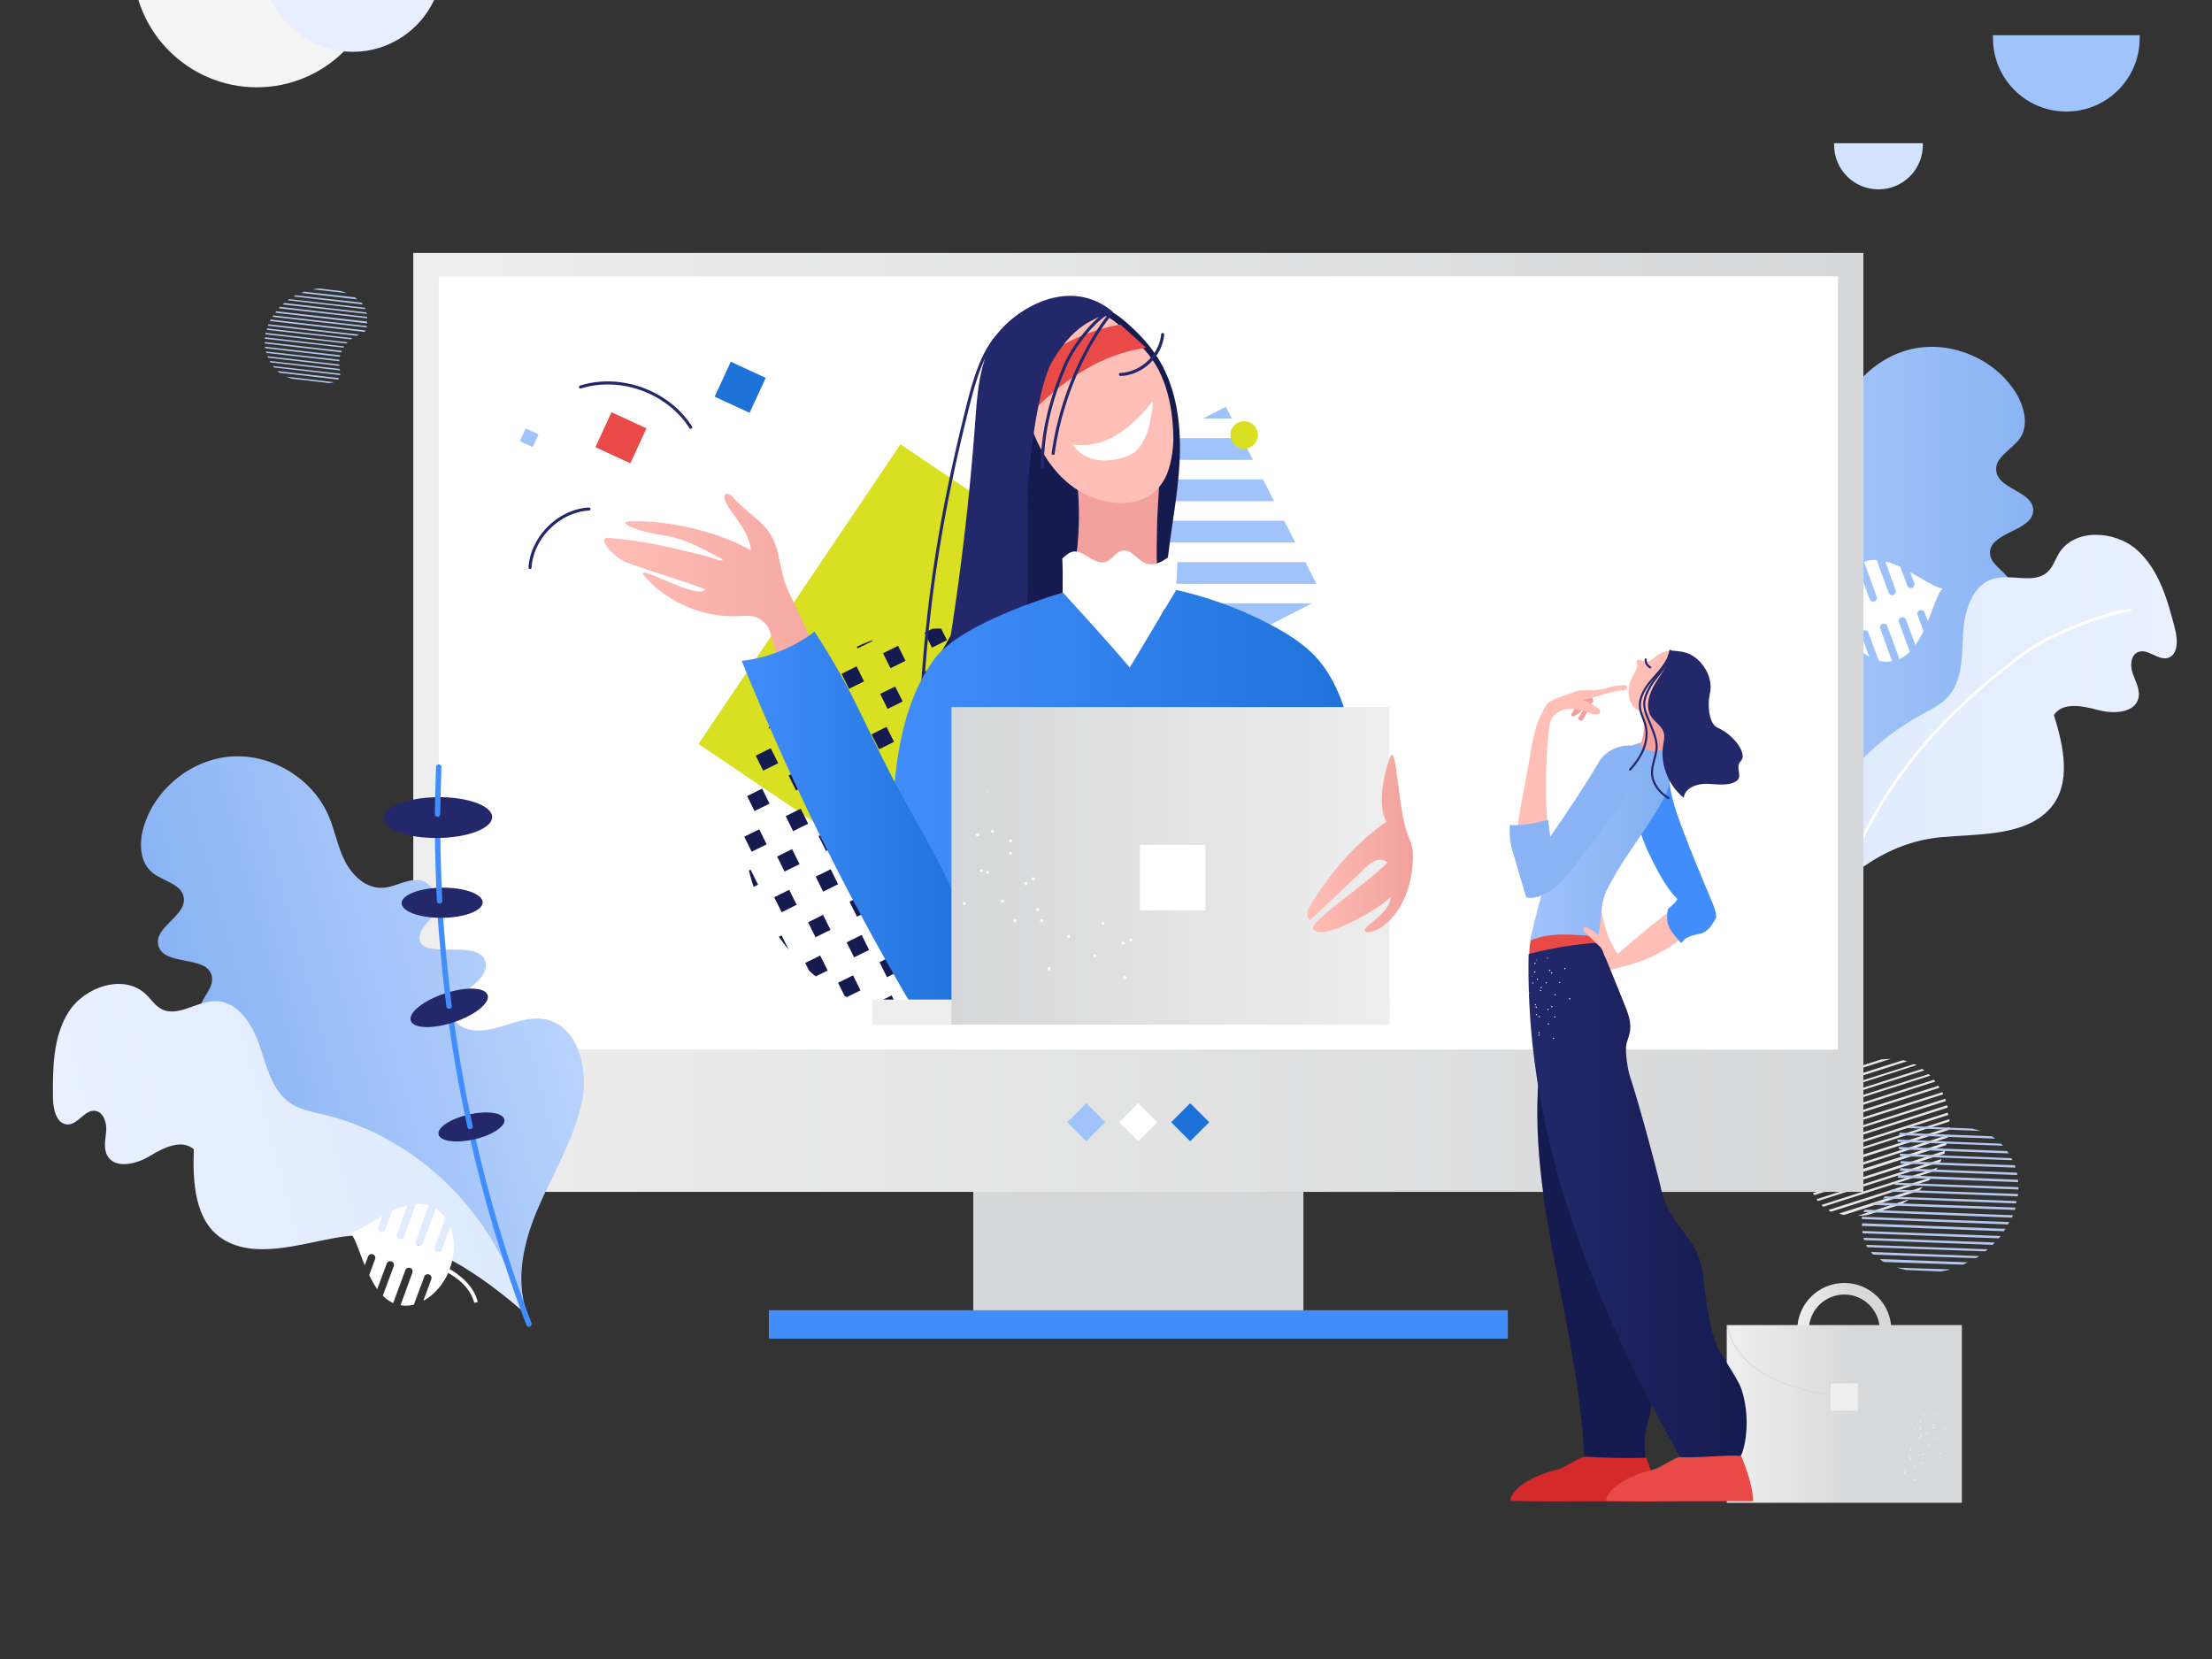 <?xml version="1.0" encoding="UTF-8"?>
<svg xmlns="http://www.w3.org/2000/svg" viewBox="0 0 1600 1200" width="1600" height="1200">
  <rect x="0" y="0" width="1600" height="1200" fill="#333333" stroke="none"/>
  <g transform="translate(32.0 -56.0) rotate(0.0 784.0 588.0) scale(1.96 1.96)">
    <svg width="800" height="600" viewBox="0 0 800 600">
      <linearGradient id="a">
        <stop offset="0" stop-color="#b9d3fd"></stop>
        <stop offset="1" stop-color="#89b3f4"></stop>
      </linearGradient>
      <linearGradient xmlns:xlink="http://www.w3.org/1999/xlink" id="c" gradientTransform="matrix(.1 0 0 -.1 0 18)" gradientUnits="userSpaceOnUse" x1="5958.472" x2="7354.134" xlink:href="#a" y1="-2529.595" y2="-2529.595"></linearGradient>
      <linearGradient id="b">
        <stop offset="0" stop-color="#deeafe"></stop>
        <stop offset="1" stop-color="#e9f1fe"></stop>
      </linearGradient>
      <linearGradient xmlns:xlink="http://www.w3.org/1999/xlink" id="d" gradientTransform="matrix(.1 0 0 -.1 0 18)" gradientUnits="userSpaceOnUse" x1="6414.08" x2="7869.931" xlink:href="#b" y1="-2855.149" y2="-2855.149"></linearGradient>
      <linearGradient id="e" gradientTransform="matrix(.1 0 0 -.1 0 18)" gradientUnits="userSpaceOnUse" x1="1361.922" x2="6713.474" y1="-2771.782" y2="-2771.782">
        <stop offset="0" stop-color="#eee"></stop>
        <stop offset="1" stop-color="#d6d7d8"></stop>
      </linearGradient>
      <linearGradient xmlns:xlink="http://www.w3.org/1999/xlink" id="f" gradientTransform="matrix(-.096 .026 -.026 -.096 553.607 -2.232)" gradientUnits="userSpaceOnUse" x1="4547.144" x2="5952.891" xlink:href="#a" y1="-2848.55" y2="-2848.55"></linearGradient>
      <linearGradient xmlns:xlink="http://www.w3.org/1999/xlink" id="g" gradientTransform="matrix(-.096 .026 -.026 -.096 553.607 -2.232)" gradientUnits="userSpaceOnUse" x1="5005.235" x2="6471.752" xlink:href="#b" y1="-3177.05" y2="-3177.05"></linearGradient>
      <path d="m672.876 476.948 12.227-3.821c.983-.655 2.074-1.092 3.057-1.965l-18.996 6.114c1.31-.11 2.511-.11 3.712-.328zm-8.625 0 27.62-8.952c.546-.437.873-.983 1.419-1.419l-30.895 9.825c.655.327 1.31.436 1.856.546zm-4.803-1.201 36.135-11.572c.437-.327.546-.764.983-1.201l-38.101 12.118c.328.436.655.436.983.655zm-2.839-1.856 41.485-13.319c.218-.327.437-.764.655-1.092l-42.795 13.756c.109.327.437.546.655.655zm-2.074-2.075 45.197-14.411c.218-.328.218-.655.437-1.092L653.99 471.16c.327.22.436.547.545.656zm-1.31-2.183 48.035-15.284c0-.327.218-.655.218-1.092l-48.69 15.611c.11.219.219.547.437.765zm-1.201-2.402 49.891-16.048c0-.328.109-.655.218-1.092l-50.437 16.048c.11.546.219.765.328 1.092zm-.873-2.401 51.419-16.485c0-.327.109-.655.109-.983l-51.856 16.703c.109.11.219.437.328.765zm-.437-2.948c.109.109-.109.218 0 .327l52.293-16.703c0-.327.109-.655.109-.983l-52.075 16.594c-.109.219-.218.437-.327.765zm2.729-3.712c-.109.109-.218.328-.437.328l50.109-16.048c0-.328-.109-.546 0-.873l-48.799 15.721c-.436.326-.654.654-.873.872zm2.402-3.166 46.834-14.956c0-.328-.109-.546-.218-.873l-46.179 14.847c0 .327-.219.546-.437.982zm1.529-3.275 45.088-14.411c-.109-.327-.109-.546-.218-.873l-44.433 14.301c-.328.437-.328.765-.437.983zm.764-2.948 43.668-13.865c-.109-.328-.218-.437-.218-.873l-43.122 13.865c-.219.328-.328.546-.328.873zm.218-2.838 42.467-13.537c-.109-.327-.218-.437-.327-.764l-42.249 13.428c.109.327.109.655.109.873zm-.218-2.729 41.267-13.21c-.109-.327-.218-.437-.328-.764l-41.048 13.1c.109.328.109.765.109.874zm-.546-2.511 40.284-12.991c-.109-.327-.437-.546-.546-.655l-40.175 12.882c.219.327.328.545.437.764zm37.773-15.721-39.192 12.445c.109.327.218.437.328.764l39.52-12.664c-.001-.108-.328-.326-.656-.545zm-2.293-1.965-38.21 12.227c.109.328.437.546.546.655l38.537-12.336c-.327 0-.654-.327-.873-.546zm-3.056-1.747-36.463 11.572c.109.328.218.437.328.764l37.227-12.009c-.437.001-.656-.217-1.092-.327zm-3.821-1.419c-.109.109-.218-.109-.327 0l-32.205 10.262c-.109.218-.109.655-.109.983l34.061-10.917c-.547 0-.984-.219-1.42-.328zm-8.188-.327-20.852 6.659c-.655.546-1.419.983-2.074 1.528l26.419-8.406c-1.091.11-2.401.11-3.493.219z" fill="#e6e6e6"></path>
      <path d="M734.666 291.794c1.528 4.585-.218 9.498-2.511 13.756-6.223 11.681-16.266 21.288-28.275 26.856-6.659 3.166-13.865 5.022-20.742 7.86-19.978 8.297-36.245 24.891-43.996 45.088 2.293-13.974-5.022-27.839-13.974-38.865-8.843-11.026-19.542-20.961-25.873-33.625-5.459-10.917-5.568-27.074 5.459-32.315 8.079-3.821 18.232.437 26.529-3.057 2.948-1.31 5.568-3.93 5.458-7.096-.437-8.079-16.376-7.533-16.812-15.611-.437-9.28 24.018-6.55 20.852-15.393-1.31-3.712-6.55-4.804-8.297-8.297-1.856-3.493-1.747-8.406 1.419-10.917 4.039-3.275 10.153-.655 15.284-1.856 5.786-1.31 9.498-7.205 10.699-13.1s.546-11.9 1.419-17.795c2.074-14.52 13.974-27.074 28.275-30.131s30.24 3.712 37.991 16.157c3.166 5.131 4.913 12.009 1.528 16.921-2.948 4.148-9.279 6.878-8.734 11.9.655 6.878 13.428 7.533 13.646 14.411.218 8.079-16.376 8.079-15.939 16.157.218 3.603 4.039 5.677 6.332 8.515 4.367 5.24 2.62 14.301-3.384 17.576-2.402 1.31-5.24 1.856-7.096 3.712-4.804 4.694-.109 12.991 5.568 16.485s13.1 6.223 15.174 12.664z" fill="url(#c)"></path>
      <path d="M692.745 292.34c3.384-1.856 6.987-3.603 9.716-6.441 5.568-6.114 5.24-15.284 5.677-23.581s3.384-18.013 11.354-20.197c6.659-1.856 15.066 2.183 19.978-2.62 1.856-1.747 2.62-4.367 3.93-6.55 5.677-9.498 20.633-8.734 28.93-1.419 8.188 7.314 11.354 18.668 14.083 29.367.983 3.93 1.092 9.389-2.729 10.48-3.712.983-7.424-3.603-10.917-2.183-2.838 1.092-3.057 5.131-1.965 8.079.983 2.838 2.729 5.786 2.074 8.843-1.31 5.677-9.279 6.004-14.956 4.476s-12.991-3.057-16.266 1.856c3.603 11.463 6.659 25.437-1.419 34.498-9.279 10.371-26.419 9.28-40.284 10.59-25.764 2.402-43.996 22.052-58.516 43.559-.874-36.028 19.76-71.617 51.31-88.757z" fill="url(#d)"></path>
      <path d="M660.43 364.72h-.218c-.328-.109-.437-.437-.328-.655 13.101-40.066 33.952-67.904 72.053-95.961 7.096-5.24 28.494-14.083 37.773-14.847.218 0 .546.218.546.546s-.218.546-.546.546c-8.843.764-30.349 9.607-37.118 14.629-37.991 27.948-58.734 55.568-71.725 95.415 0 .109-.218.327-.437.327zm20.197-117.468-4.367-12.009a11.661 11.661 0 0 0-4.694.655l4.694 12.882c.218.764-.109 1.528-.873 1.747-.764.218-1.528-.109-1.747-.873l-4.694-12.664c-1.419.873-2.62 2.074-3.603 3.384l3.93 10.699c.218.764-.109 1.528-.873 1.747-.764.218-1.528-.109-1.747-.873l-3.057-8.406c-1.747 4.367-1.856 9.935.109 15.393 0 .109.109.218.109.328-.983.546-2.074 1.201-2.948 1.965-2.729 1.965-6.223 5.349-7.424 10.153l1.31.328c1.092-4.367 4.367-7.533 6.878-9.28a23.27 23.27 0 0 1 2.729-1.747c2.074 4.585 5.458 8.297 9.17 10.262l-2.948-7.969c-.218-.764.109-1.528.873-1.747s1.528.109 1.747.873l3.821 10.262c1.638.437 3.275.546 4.913.218l-4.367-12.009c-.218-.764.109-1.528.873-1.747.764-.218 1.528.109 1.747.873l4.476 12.118c1.419-.655 2.729-1.638 3.821-2.729l-4.039-10.917c-.218-.764.109-1.528.873-1.747.764-.218 1.528.109 1.747.873l3.493 9.389a40.637 40.637 0 0 0 2.948-5.24l-2.183-5.895c-.218-.764.109-1.528.873-1.747.764-.218 1.528.109 1.747.873l1.201 3.166c2.183-5.24 3.603-10.371 5.459-12.009-3.057-.655-7.314-3.493-12.009-6.114l1.528 4.039c.218.764-.109 1.528-.873 1.747-.764.218-1.528-.109-1.747-.873l-2.511-6.878a28.333 28.333 0 0 0-5.568-1.965l3.821 10.59c.218.764-.109 1.528-.873 1.747-.653.219-1.418-.109-1.745-.873z" fill="#fff"></path>
      <path d="M342.853 380.986h121.835v135.481H342.853z" fill="#d6d7d8"></path>
      <path d="M267.415 512.101h272.709v10.48H267.415z" fill="#428dfc"></path>
      <path d="M136.192 121.924h535.155v346.508H136.192z" fill="url(#e)"></path>
      <path d="M145.581 130.549h516.378v285.372H145.581z" fill="#fff"></path>
      <path d="m384.58 449.734-7.025-7.024 7.024-7.025 7.025 7.025z" fill="#a1c3fc"></path>
      <path d="m403.742 449.719-7.024-7.024 7.024-7.025 7.024 7.025z" fill="#fff"></path>
      <path d="m422.904 449.749-7.024-7.025 7.024-7.024 7.025 7.024z" fill="#1d72d8"></path>
      <path d="M660.539 81.422v.655c0 9.061 7.314 16.376 16.376 16.376s16.376-7.314 16.376-16.376v-.655z" fill="#d3e3fe"></path>
      <path d="M719.164 41.574v1.092c0 14.956 12.118 27.074 27.074 27.074s27.074-12.118 27.074-27.074v-1.092z" fill="#a1c3fc"></path>
      <path d="M32.698 13.19v1.856c0 25.218 20.524 45.743 45.743 45.743s45.743-20.524 45.743-45.743V13.19H32.698z" fill="#f4f4f4"></path>
      <path d="M80.624 13.19v1.31c0 18.341 14.847 33.188 33.188 33.188S147 32.841 147 14.5v-1.31z" fill="#e7effe"></path>
      <path d="M61.41 450.31c-.218 4.803 2.729 9.17 6.114 12.664 9.17 9.716 21.507 16.376 34.607 18.559 7.314 1.201 14.847 1.201 22.271 2.074 21.616 2.729 41.812 14.52 54.804 31.987-6.004-12.991-2.511-28.384 3.166-41.485 5.677-13.1 13.428-25.546 16.157-39.52 2.402-12.009-1.856-27.839-13.974-29.913-8.952-1.528-17.686 5.349-26.638 4.039-3.166-.437-6.55-2.293-7.205-5.459-1.747-7.969 13.974-11.681 12.118-19.651-2.074-9.17-25.109 0-24.345-9.28.328-3.93 5.022-6.332 5.895-10.262s-.546-8.624-4.258-10.153c-4.804-2.074-10.044 2.074-15.284 2.293-6.004.328-11.135-4.476-13.865-9.825s-3.712-11.463-6.114-16.921c-5.895-13.537-20.742-22.598-35.481-21.725-14.738.873-28.384 11.681-32.642 25.873-1.747 5.786-1.638 12.991 3.057 16.921 3.93 3.275 10.808 4.148 11.681 9.17 1.201 6.878-11.026 10.917-9.389 17.686 1.856 7.969 18.122 3.493 19.76 11.463.764 3.603-2.402 6.659-3.821 9.935-2.838 6.223 1.31 14.52 7.969 16.157 2.62.655 5.568.327 7.969 1.638 5.895 3.275 3.603 12.555-.983 17.467-4.8 5.023-11.132 9.499-11.569 16.268z" fill="url(#f)"></path>
      <path d="M102.458 439.72c-3.821-.873-7.751-1.638-11.135-3.712-7.096-4.476-9.17-13.537-11.79-21.397s-8.079-16.594-16.376-16.594c-6.987 0-14.083 6.223-20.087 2.838-2.293-1.31-3.712-3.603-5.568-5.349-7.969-7.642-22.38-2.948-28.384 6.332s-6.004 21.179-5.895 32.315c.109 4.039 1.419 9.389 5.459 9.389 3.821 0 6.223-5.459 10.044-5.022 3.057.327 4.367 4.258 4.148 7.314-.218 3.057-1.092 6.332.328 9.061 2.729 5.24 10.699 3.384 15.721.327s11.79-6.441 16.266-2.511c-.437 12.118.328 26.528 10.59 33.079 11.79 7.533 28.166 1.965 41.922-.437 25.655-4.585 48.69 9.716 68.45 26.747-9.063-35.152-38.54-64.192-73.693-72.38z" fill="url(#g)"></path>
      <path d="M178.878 517.232c-8.734-22.817-15.721-46.288-21.07-70.088" fill="none" stroke="#428dfc" stroke-linecap="round" stroke-miterlimit="10" stroke-width="2"></path>
      <ellipse cx="157.599" cy="444.732" fill="#23286b" rx="4.694" ry="12.445" transform="matrix(-.224 -.975 .975 -.224 -240.659 697.743)"></ellipse>
      <path d="M157.153 444.305a514.83 514.83 0 0 1-7.205-40.83" fill="none" stroke="#428dfc" stroke-linecap="round" stroke-miterlimit="10" stroke-width="2"></path>
      <ellipse cx="149.504" cy="400.314" fill="#23286b" rx="5.568" ry="14.957" transform="matrix(-.317 -.948 .948 -.317 -182.659 669.146)"></ellipse>
      <path d="M149.402 399.873a598.823 598.823 0 0 1-3.275-34.061" fill="none" stroke="#428dfc" stroke-linecap="round" stroke-miterlimit="10" stroke-width="2"></path>
      <ellipse cx="146.883" cy="361.865" fill="#23286b" rx="5.567" ry="14.956" transform="matrix(-.011 -1 1 -.011 -213.399 512.59)"></ellipse>
      <path d="M145.908 361.008c-.437-8.624-.655-17.358-.764-26.092" fill="none" stroke="#428dfc" stroke-linecap="round" stroke-miterlimit="10" stroke-width="2"></path>
      <ellipse cx="145.246" cy="330.426" fill="#23286b" rx="7.532" ry="20.087" transform="matrix(-.011 -1 1 -.011 -183.616 479.179)"></ellipse>
      <path d="M145.144 329.021c.109-5.786.218-11.572.437-17.358" fill="none" stroke="#428dfc" stroke-linecap="round" stroke-miterlimit="10" stroke-width="2"></path>
      <path d="m132.808 484.917 4.367-12.009a11.661 11.661 0 0 1 4.694.655l-4.694 12.882c-.218.764.109 1.528.873 1.747s1.528-.109 1.747-.873l4.694-12.664c1.419.873 2.62 2.074 3.603 3.384l-3.93 10.699c-.218.764.109 1.528.873 1.747s1.528-.109 1.747-.873l3.057-8.406c1.747 4.367 1.856 9.935-.109 15.393 0 .109-.109.218-.109.328.983.546 2.074 1.201 2.948 1.965 2.729 1.965 6.223 5.349 7.424 10.153l-1.31.328c-1.092-4.367-4.367-7.533-6.878-9.28a23.27 23.27 0 0 0-2.729-1.747c-2.074 4.585-5.459 8.297-9.17 10.262l2.948-7.969c.218-.764-.109-1.528-.873-1.747-.764-.218-1.528.109-1.747.873l-3.821 10.262c-1.638.437-3.275.546-4.913.218l4.367-12.009c.218-.764-.109-1.528-.873-1.747s-1.528.109-1.747.873l-4.476 12.118c-1.419-.655-2.729-1.638-3.821-2.729l4.039-10.917c.218-.764-.109-1.528-.873-1.747-.764-.218-1.528.109-1.747.873l-3.493 9.389a40.637 40.637 0 0 1-2.948-5.24l2.183-5.895c.218-.764-.109-1.528-.873-1.747s-1.528.109-1.747.873l-1.201 3.166c-2.183-5.24-3.603-10.371-5.459-12.009 3.057-.655 7.314-3.493 12.009-6.114l-1.528 4.039c-.218.764.109 1.528.873 1.747s1.528-.109 1.747-.873l2.511-6.878a28.333 28.333 0 0 1 5.568-1.965l-3.821 10.59c-.218.764.109 1.528.873 1.747.653.219 1.417-.109 1.745-.873z" fill="#fff"></path>
      <g fill="#b3c9ee">
        <path d="m109.555 136.007-8.188-.983c-.764.109-1.528.109-2.293.328l12.773 1.419c-.873-.218-1.528-.546-2.292-.764zm5.021 2.293-18.559-2.074c-.437.109-.764.328-1.201.437l20.742 2.402c-.327-.329-.654-.547-.982-.765zm2.511 1.965-24.236-2.729c-.328.109-.546.328-.873.437l25.546 2.948c-.109-.329-.328-.438-.437-.656zm1.201 1.856-27.839-3.166c-.218.109-.437.328-.655.437l28.712 3.275a.828.828 0 0 0-.218-.546zm.655 1.746-30.349-3.493c-.218.109-.328.328-.546.546l31.005 3.493c-.11-.218-.11-.436-.11-.546zm.219 1.638-32.205-3.712c-.109.218-.328.328-.437.546l32.642 3.712v-.546zm0 1.747-33.515-3.821c-.109.218-.218.328-.437.546l33.843 3.93c.109-.328.109-.437.109-.655zm-.11 1.637-34.498-3.93c-.109.218-.218.328-.328.546l34.825 3.93.001-.546zm-.545 1.856c0-.109.109-.109.109-.218l-35.044-4.039c-.109.218-.218.328-.328.546l34.935 4.039.328-.328zm-2.511 1.419c.109 0 .218-.109.328-.109l-33.625-3.821c-.109.218-.109.328-.218.546l32.751 3.712a5.26 5.26 0 0 0 .764-.328zm-2.293 1.201-31.441-3.603c-.109.218-.109.328-.109.546l31.005 3.493c.108-.108.327-.217.545-.436zm-1.747 1.529-30.24-3.493c0 .218-.109.328-.109.546l29.804 3.384c.327-.11.436-.328.545-.437zm-1.201 1.528-29.258-3.384c0 .218 0 .328-.109.546l28.93 3.275a.851.851 0 0 0 .437-.437zm-.873 1.638-28.494-3.275v.546l28.275 3.275a.839.839 0 0 1 .219-.546zm-.655 1.637-27.729-3.166v.546l27.511 3.166c.109-.218.218-.437.218-.546zm-.328 1.638-27.074-3.057c0 .218.109.437.109.546l26.965 3.057v-.546zm-26.31-.764 26.31 3.057v-.546l-26.529-3.057c.001.109.11.327.219.546zm.874 1.746 25.655 2.948c0-.218-.109-.437-.109-.546l-25.873-2.948c.108.11.218.328.327.546zm1.31 1.856 24.454 2.838v-.546l-25-2.838c.218.11.327.328.546.546zm1.856 1.856c.109 0 .109.109.218.109l21.616 2.511c.109-.109.218-.328.328-.546l-22.817-2.62c.218.109.436.328.655.546zm4.694 2.293 13.974 1.638 1.638-.328-17.686-2.074c.655.218 1.419.545 2.074.764zm595.745 328.931 12.773.546c1.201-.218 2.402-.328 3.493-.764l-19.978-.655c1.419.218 2.511.655 3.712.873zm-8.079-2.947 29.039.983c.655-.218 1.092-.546 1.856-.873l-32.424-1.201c.547.545.983.872 1.529 1.091zm-4.039-2.73 37.882 1.31c.546-.218.764-.546 1.31-.764l-39.956-1.528c.218.546.546.655.764.982zm-2.183-2.729 43.559 1.528c.327-.218.655-.546.983-.764l-44.869-1.638a1.31 1.31 0 0 0 .327.874zm-1.201-2.62 47.489 1.747c.328-.218.437-.546.764-.873l-48.472-1.747c.219.327.219.655.219.873zm-.546-2.511 50.328 1.856c.109-.328.437-.546.655-.873l-51.092-1.856c.109.218.109.546.109.873zm-.218-2.729 52.402 1.965c.109-.328.327-.546.655-.873l-52.948-2.074c-.109.545-.109.654-.109.982zm0-2.511 53.93 1.965c.109-.328.328-.546.437-.873l-54.476-1.965c.109.218.109.545.109.873zm.655-2.948c0 .218-.109.218-.109.328l54.804 2.074c.109-.327.328-.546.437-.873l-54.585-2.074c-.22.218-.438.327-.547.545zm3.711-2.511c-.218 0-.328.218-.546.218l52.62 1.856c.109-.327.109-.546.328-.873l-51.201-1.856c-.546.219-.873.437-1.201.655zm3.385-2.183 49.127 1.856c.109-.328.109-.546.109-.873l-48.472-1.747c-.109.218-.437.436-.764.764zm2.511-2.511 47.271 1.747c0-.328.109-.546.109-.873l-46.616-1.638c-.437.218-.546.546-.764.764zm1.746-2.511 45.743 1.747c0-.327 0-.546.109-.873l-45.197-1.638c-.436.218-.546.437-.655.764zm1.092-2.62 44.542 1.638c0-.327 0-.546-.109-.873l-44.214-1.747c.109.436-.001.764-.219.982zm.873-2.62 43.341 1.638c0-.327 0-.546-.109-.873l-43.013-1.638c-.109.327-.219.655-.219.873zm.328-2.62 42.358 1.528c0-.327-.218-.655-.218-.873l-42.14-1.528c-.109.327 0 .654 0 .873zm40.83-1.965-41.157-1.638c0 .328 0 .546.109.873l41.485 1.528c0-.108-.219-.436-.437-.763zm-1.529-2.62-40.066-1.528c0 .327.218.655.218.873l40.502 1.528c-.326-.218-.435-.546-.654-.873zm-2.292-2.73-38.21-1.528c0 .328 0 .546.109.873l39.083 1.419c-.436-.109-.655-.436-.982-.764zm-3.057-2.62c-.218 0-.218-.109-.328-.109l-33.843-1.31c-.109.218-.327.546-.437.873l35.699 1.31c-.436-.109-.763-.436-1.091-.764zm-7.533-2.947-21.834-.873c-.873.218-1.638.437-2.511.655l27.62 1.092c-1.091-.219-2.292-.656-3.275-.874z"></path>
      </g>
    </svg>
  </g>
  <g transform="translate(376.0 214.0) rotate(0.0 323.0 263.5) scale(1.615 1.617)">
    <svg width="400" height="326" viewBox="0 0 400 326">
      <linearGradient id="h">
        <stop offset="0" stop-color="#428dfc"></stop>
        <stop offset="1" stop-color="#1d72d8"></stop>
      </linearGradient>
      <linearGradient xmlns:xlink="http://www.w3.org/1999/xlink" id="j" gradientUnits="userSpaceOnUse" x1="166.799" x2="377.624" xlink:href="#h" y1="227.017" y2="227.017"></linearGradient>
      <linearGradient id="i">
        <stop offset="0" stop-color="#ffbeb6"></stop>
        <stop offset="1" stop-color="#f2a19c"></stop>
      </linearGradient>
      <linearGradient xmlns:xlink="http://www.w3.org/1999/xlink" id="k" gradientUnits="userSpaceOnUse" x1="37.761" x2="164.544" xlink:href="#i" y1="174.154" y2="174.154"></linearGradient>
      <linearGradient xmlns:xlink="http://www.w3.org/1999/xlink" id="l" gradientUnits="userSpaceOnUse" x1="99.376" x2="200.637" xlink:href="#h" y1="237.592" y2="237.592"></linearGradient>
      <linearGradient id="m" gradientUnits="userSpaceOnUse" x1="193.328" x2="389.488" y1="254.978" y2="254.978">
        <stop offset="0" stop-color="#d6d7d8"></stop>
        <stop offset="1" stop-color="#eee"></stop>
      </linearGradient>
      <linearGradient xmlns:xlink="http://www.w3.org/1999/xlink" id="n" gradientUnits="userSpaceOnUse" x1="352.658" x2="400" xlink:href="#i" y1="244.976" y2="244.976"></linearGradient>
      <path d="m294.412 149.934-90.484 134.059-123.923-83.542 90.484-134.059z" fill="#d9e021"></path>
      <path d="m2.651 59.283 5.746 2.65-2.65 5.744-5.746-2.65z" fill="#a1c3fc"></path>
      <g fill="#151a4f">
        <path d="m105.663 205.681.029.058c.011-.03.024-.059.036-.089zm33.693-42.25c-.356.236-.71.474-1.062.715l1.137-.562zm18.654-9.055-.146-.296a87.222 87.222 0 0 0-6.936 2.881l.368.743zM115.226 187.3a88.136 88.136 0 0 0-3.936 6.394l5.705-2.827zm13.638-2.311-3.331-6.712 6.716-3.328 3.33 6.711zm18.575-9.208-3.331-6.711 6.716-3.328 3.33 6.711zm18.578-9.206-3.33-6.712 6.715-3.328 3.331 6.711zm18.574-9.21 6.715-3.328-2.572-5.184c-.311-.003-.617-.024-.93-.024-1.01 0-2.013.042-3.015.077l-3.528 1.748z"></path>
        <path d="m115.709 209.063-3.33-6.711-6.651 3.297c-.011.03-.024.059-.036.089l3.301 6.653zm11.865-5.876-3.33-6.711 6.715-3.329 3.33 6.712zm18.579-9.207-3.33-6.711 6.715-3.329 3.331 6.712zm18.579-9.208-3.331-6.711 6.716-3.329 3.33 6.712zm18.574-9.207-3.33-6.711 6.715-3.329 3.331 6.712zm-74.789 44.863 3.33 6.711-6.715 3.328-3.33-6.711zm15.201.836-3.33-6.711 6.715-3.328 3.33 6.711zm18.575-9.209-3.33-6.711 6.715-3.329 3.331 6.712zm18.581-9.206-3.331-6.711 6.716-3.328 3.33 6.711zm18.575-9.208-3.331-6.712 6.716-3.328 3.33 6.711zm18.579-9.207-3.331-6.712 6.716-3.328 3.33 6.711zm-90.801 54.19 3.33 6.711-6.715 3.329-3.33-6.712zm21.913-2.497-6.715 3.329-3.33-6.712 6.715-3.328zm11.869-5.873-3.33-6.711 6.715-3.328 3.33 6.711zm18.574-9.207-3.331-6.711 6.716-3.329 3.33 6.712zm18.577-9.209-3.33-6.712 6.715-3.328 3.331 6.711zm18.577-9.207-3.331-6.712 6.716-3.328 3.33 6.711zm-93.364 54.073-.757.375a86.898 86.898 0 0 0 2.114 7.312l1.972-.978zm18.574-9.211 3.331 6.711-6.716 3.328-3.33-6.711zm18.577-9.207 3.331 6.711-6.716 3.329-3.33-6.712zm18.578-9.206 3.331 6.711-6.716 3.328-3.33-6.711zm21.913-2.497-6.715 3.328-3.33-6.711 6.715-3.329zM189.543 214l6.715-3.328 3.331 6.711-6.716 3.329zm21.914-2.499-3.33-6.711 6.715-3.328 3.33 6.711zm-90.801 54.187 3.33 6.712-6.715 3.328-3.33-6.711zm18.58-9.205 3.33 6.712-6.715 3.328-3.331-6.711zm21.914-2.497-6.716 3.328-3.33-6.711 6.715-3.328zm8.525-12.579 6.716-3.328 3.33 6.711-6.715 3.328zm28.631-5.839-6.716 3.329-3.33-6.712 6.715-3.328zm11.866-5.868-3.33-6.712 6.715-3.328 3.33 6.711zm-94.146 56.997a87.078 87.078 0 0 0 4.353 5.715l-3.135-6.319zm19.791-9.812 3.33 6.711-6.715 3.329-3.33-6.712zm18.575-9.209 3.33 6.711-6.715 3.328-3.33-6.711zm18.58-9.205 3.33 6.711-6.715 3.329-3.33-6.712zm21.915-2.501-6.716 3.328-3.33-6.711 6.715-3.329zm18.577-9.204-6.716 3.328-3.33-6.711 6.715-3.329zm11.861-5.874-3.33-6.711 6.715-3.329 3.331 6.712zm-90.792 54.193-6.715 3.328 1.711 3.448a89.178 89.178 0 0 0 3.015 2.57l5.318-2.635zm18.571-9.212 3.33 6.711-6.715 3.329-3.331-6.712zm18.579-9.205 3.33 6.711-6.715 3.328-3.33-6.711zm11.863-5.87 6.715-3.329 3.33 6.712-6.715 3.328zm18.579-9.21 6.716-3.328 3.33 6.711-6.715 3.328zm21.918-2.497-3.331-6.711 6.716-3.329 3.33 6.712zm-74.792 44.863-6.715 3.328 2.907 5.856c.34.187.678.375 1.021.558l6.119-3.032zm18.574-9.21 3.331 6.711-6.716 3.328-3.33-6.711zm18.574-9.21 3.331 6.711-6.716 3.329-3.33-6.712zm18.582-9.204 3.331 6.711-6.716 3.329-3.33-6.712zm18.573-9.208 3.33 6.711-6.715 3.329-3.33-6.712zm18.577-9.208 3.33 6.712-6.715 3.328-3.33-6.712zm-75.591 55.03-6.715 3.328 1.901 3.83c1.526.475 3.075.9 4.635 1.291l3.508-1.739zm18.574-9.211 3.33 6.712-6.715 3.328-3.331-6.711zm18.577-9.207 3.33 6.712-6.715 3.328-3.33-6.711zm18.573-9.209 3.331 6.712-6.716 3.328-3.33-6.711zm18.581-9.203 3.331 6.711-6.716 3.328-3.33-6.711zm-62.936 47.359c1.444.162 2.898.288 4.363.379l-1.012-2.04zm21.923-10.87 3.33 6.712-6.715 3.328-3.33-6.711zm18.578-9.207 3.33 6.712-6.715 3.328-3.331-6.711zm18.578-9.207 3.33 6.711-6.716 3.329-3.33-6.712zm18.581-9.204-6.715 3.328 3.33 6.712 1.374-.681a88.637 88.637 0 0 0 4.148-5.053z"></path>
      </g>
      <path d="m316.193 49.62-10.314 5.284h13.023zm-46.391 23.762h58.576l-4.987-9.725h-34.6zM233.726 91.86h104.127l-4.987-9.725h-80.153zm4.881 18.478H347.33l-4.988-9.725H233.62zm9.477 18.478h108.721l-4.987-9.725H243.097zm9.475 18.478h78.184l18.987-9.725H252.572zm9.476 18.477h32.632l18.988-9.724h-56.607zm6.788 13.238 8.756-4.485h-11.056z" fill="#a1c3fc"></path>
      <path d="M247.896 5.993c3.471-.803 7.033-1.611 10.566-1.158 5.284.678 9.791 4.068 13.778 7.601 4.892 4.336 9.455 9.109 13.029 14.581 8.494 13.013 10.859 29.173 10.329 44.701-.53 15.527-3.721 30.83-5.417 46.275a241.385 241.385 0 0 0-.45 48.212 311.577 311.577 0 0 0-107.616 3.402c23.314-33.859 37.04-76.207 28.828-116.482-2.436-11.949-6.207-26.044 2.034-35.035 4.515-4.926 11.443-6.666 17.952-8.172l16.967-3.925z" fill="#151a4f"></path>
      <path d="M249.869 69.993c-.34.045-.69.095-.986.296-.925.628-.811 2.226-.591 3.464 3.95 22.197 2.357 45.743-4.527 66.905 12.896-9.588 29.981-.038 44.852-3.845-4.263-9.79-3.288-21.452-3.239-32.475.058-12.976 2.79-30.425.012-42.976-10.468 1.39-25.053 7.243-35.521 8.631z" fill="#f2a19c"></path>
      <path d="M224.748 31.036c-1.092 11.345 1.567 21.186 5.906 31.728 5.042 12.25 14.233 23.449 26.77 27.748s25.485 2.673 31.619-9.071c2.531-4.846 3.745-12.787 3.653-18.251-.252-14.993-3.798-30.664-14.755-40.907-6.501-6.078-13.269-14.681-22.137-15.44-8.869-.759-21.359 3.198-26.437 10.505-4.158 5.981-3.92 6.438-4.619 13.688z" fill="#ffbeb6"></path>
      <path d="M276.725 68.692c-1.774 1.979-4.346 3.046-6.902 3.776-3.96 1.129-8.183 1.595-12.207.722s-7.831-3.196-9.953-6.723c2.43.38 4.913.425 7.356.133 11.769-1.409 21.199-10.283 28.603-19.535-.423 4.823-.981 7.952-2.175 12.621-.694 2.71-2.856 6.921-4.722 9.006z" fill="#fff"></path>
      <path d="M213.281 50.259c12.122-19.619 32.983-33.615 55.742-37.396l11.525 10.35c-25.684 3.526-46.99 21.843-62.903 42.3-3.192-4.5-6.5-10.315-3.88-15.171-1.12 7.704 2.292-7.353-.484-.083z" fill="#e94a47"></path>
      <path d="M219.327 181.542c9.967-41.676 8.399-49.767 8.168-92.616-.052-9.533 4.109-47.912 10.958-59.547 9.605-16.317 18.248-19.024 27.251-22.173-21.231-17.796-47.511 1.624-53.729 12.602s-7.088 24.07-8.018 36.653a1184.745 1184.745 0 0 1-15.796 124.098 254.32 254.32 0 0 1 31.166.983z" fill="#23286b"></path>
      <path d="M233.978 77.295h-.004a.687.687 0 0 1-.681-.689c.096-14.689 3.155-28.514 9.917-44.824 4.265-10.285 13.617-21.321 19.129-24.318a.685.685 0 1 1 .653 1.204c-5.202 2.828-14.424 13.771-18.517 23.64-6.691 16.138-9.717 29.804-9.813 44.307a.683.683 0 0 1-.684.68z" fill="#23286b"></path>
      <path d="M238.874 71.187a.683.683 0 0 1-.68-.776c3.012-22.44 12.941-46.551 25.912-62.929a.688.688 0 0 1 .963-.111.684.684 0 0 1 .112.961c-12.829 16.194-22.649 40.051-25.629 62.259a.685.685 0 0 1-.678.596zm-58.732 107.63-.042-.001a.685.685 0 0 1-.641-.726c2.688-43.24 8.564-80.717 19.647-125.318l.263-1.062c2.655-10.708 6.665-26.891 14.39-34.083a.685.685 0 0 1 .934 1.002c-7.427 6.915-11.38 22.859-13.994 33.409l-.263 1.062c-11.063 44.517-16.929 81.922-19.61 125.074a.685.685 0 0 1-.684.643z" fill="#23286b"></path>
      <path d="M294.829 113.912c-.402 7.65-.806 15.297-1.209 22.947-.017.326-.067.707-.353.865-.179.099-.398.074-.603.046-7.978-1.063-12.607 36.132-20.655 36.026-8.521-.112-20.464-37.469-28.931-36.51l.061-13.852c.007-1.642-.177-5.943-.177-5.943s2.125-2.037 3.627-2.727c5.153-2.369 10.367 5.972 15.775 4.258 2.895-.917 4.468-4.467 7.45-5.042 4.19-.809 6.909 4.575 10.984 5.839 2.511.778 5.255-.136 7.503-1.495s4.216-3.159 6.528-4.412z" fill="#fff"></path>
      <path d="m273.152 166.322 20.838-34.764a171.274 171.274 0 0 1 43.235 16.067c7.128 3.811 14.078 8.205 19.52 14.179 7.97 8.748 12.163 20.262 15.156 31.708 8.745 33.452 6.951 87.317-1.87 120.748-10.995-1.805-20.656-3.722-31.714-2.348-12.435 1.547-27.438 4.425-39.937 3.522-44.613-3.221-71.89-4.464-115.113 7.043-1.866-24.722-17.652-65.686-16.396-90.447 1.232-24.268 4.419-49.7 18.661-69.393 12.227-16.906 57.713-29.909 57.713-29.909s22.446 24.415 29.907 33.594z" fill="url(#j)"></path>
      <path d="M115.775 115.663c-3.391-13.494-8.903-14.031-18.833-23.956-1.604-1.603-3.34-4.121-5.136-2.737-1.753 4.939 10.615 13.346 11.694 24.888-16.182-9.352-40.269-13.881-54.839-12.91-5.136.342 3.767 4.448 15.409 6.161 10.628 1.562 17.121 5.818 26.659 10.738.563 1.629-5.806-1.096-7.482-1.497-15.891-3.811-27.052-6.844-43.975-8.124-4.992.594 3.614 9.081 8.191 10.861 11.377 4.422 24.138 7.734 35.515 12.156-2.985 5.468-32.947-13.011-27.05-5.69 10.483 11.778 26.436 18.479 42.189 17.719 2.597-.124 5.292-.427 7.724.488 2.858 1.076 5.528 3.868 6.342 6.81 11.679 42.288 24.503 82.304 34.414 109.17 2.912-4.049 13.319-41.633 17.948-43.493-8.949-24.223-25.403-36.893-34.043-61.228-3.767-10.609-8.528-18.46-11.642-26.351-.672-1.688-3.713-14.709-3.085-13.005z" fill="url(#k)"></path>
      <path d="M132.006 150.203c19.82 30.483 22.348 43.031 41.068 76.797 9.696 17.49 23.952 40.99 27.395 60.687.89 5.092-1.839 33.351-5.935 36.505-3.241 2.496-11.971-1.513-15.313-3.872s-5.513-5.994-7.565-9.531a1171.69 1171.69 0 0 1-72.28-147.511c11.785-1.326 23.191-5.895 32.63-13.075z" fill="url(#l)"></path>
      <circle cx="324.399" cy="62.223" fill="#d9e021" r="6.161"></circle>
      <path d="M49.499 74.909 33.853 67.69l7.222-15.636 15.646 7.218z" fill="#e94a47"></path>
      <path d="m102.915 52.326-15.646-7.219 7.223-15.636 15.646 7.218z" fill="#1d72d8"></path>
      <path d="M76.542 59.466a.684.684 0 0 1-.578-.315c-9.991-15.639-30.886-23.248-48.601-17.706a.683.683 0 0 1-.857-.449.686.686 0 0 1 .45-.859c18.286-5.725 39.853 2.136 50.165 18.276a.685.685 0 0 1-.579 1.053zM4.576 122.202l-.044-.001a.685.685 0 0 1-.64-.726c.876-13.757 13.246-26.032 27.015-26.807.38-.036.702.267.722.645a.685.685 0 0 1-.645.722c-13.111.739-24.891 12.428-25.726 25.525a.682.682 0 0 1-.682.642z" fill="#23286b"></path>
      <path d="M157.964 314.779h231.524V326H157.964z" fill="#eee"></path>
      <path d="M269.022 35.84a.684.684 0 0 1-.022-1.37c9.078-.314 17.429-8.217 18.231-17.26.033-.375.381-.641.743-.621a.683.683 0 0 1 .621.742c-.876 9.866-9.644 18.168-19.547 18.509h-.026z" fill="#23286b"></path>
      <path d="M193.328 183.956h196.16V326h-196.16z" fill="url(#m)"></path>
      <path d="M277.698 245.587h29.365v29.348h-29.365z" fill="#fff"></path>
      <path d="M355.246 283.126c3.569 6.242 29.765-8.913 34.699-14.145-.148 6.988-10.502 11.865-11.43 14.532-.815 2.34 4.849.57 6.932-.774 10.236-6.604 14.805-20.652 14.543-32.922-.087-4.091-1.455-6.188-2.739-10.038-4.109-12.32-4.565-39.699-7.413-33.607-3.057 8.091-5.81 21.825-1.719 29.044-14.815 10.528-24.034 21.725-33.873 37.001-1.432 2.226-2.564 5.695-.306 7.076l21.134-19.936c4.442-4.19 8.708-9.672 13.501-5.889-6.348 7.381-35.154 26.463-33.329 29.658z" fill="url(#n)"></path>
      <path d="M210.99 239.551c.103.382.414.625.795.523.382-.103.626-.413.524-.795-.103-.382-.414-.625-.795-.523-.383.103-.627.413-.524.795zm25.465 61.086c-.244.311-.141.693.17.937s.693.141.937-.17c.244-.311.141-.693-.17-.937-.276-.417-.693-.142-.937.17zm8.718-14.46c-.244.311-.141.693.17.937s.693.141.937-.17c.244-.311.141-.693-.17-.937-.139-.208-.693-.142-.937.17zm-29.604-15.036c.311.244.657.314 1.039.211.244-.311.314-.657.211-1.039-.311-.244-.657-.314-.867-.177-.588.243-.66.59-.383 1.005zm13.766-10.006c.311.244.657.314 1.039.211.244-.311.314-.657.211-1.039-.311-.244-.657-.314-.867-.177-.589.242-.694.761-.383 1.005zm40.921 43.667c-.07.347.206.764.552.834.347.07.764-.206.834-.551.07-.347-.206-.764-.552-.834-.348-.072-.763.204-.834.551zm2.69-16.767c-.07.347.206.764.552.834.347.07.764-.206.834-.551.07-.347-.206-.764-.552-.834-.346-.072-.764.205-.834.551zm-66.696-30.511c.138.208.624.487.867.177.208-.138.488-.623.177-.867-.138-.208-.624-.487-.867-.177-.383.104-.454.45-.177.867zm12.961-7.825c.138.208.624.487.867.177.208-.138.452-.449.177-.867-.138-.208-.45-.451-.867-.177-.246.313-.316.659-.177.867zm37.689 45.354c-.07.347.033.728.38.798s.555-.067.798-.379c.07-.347-.033-.728-.38-.798-.346-.07-.728.033-.798.379zm3.689-14.58c-.07.347.033.728.38.798s.555-.067.798-.379c.07-.347-.033-.728-.38-.798-.346-.069-.727.033-.798.379zm-29.216-6.299c-.244.311-.141.693.17.937s.693.141.937-.17.141-.693-.17-.937c-.31-.244-.693-.141-.937.17zm-32.834-2.707c-.244.311-.141.693.17.937s.693.141.937-.17.141-.693-.17-.937c-.311-.243-.693-.14-.937.17zm10.416-13.934c-.244.311-.141.693.17.937s.693.141.937-.17.141-.693-.17-.937-.693-.141-.937.17zm10.277-14.141c-.244.311-.141.693.17.937s.693.141.937-.17.141-.693-.17-.937a1.338 1.338 0 0 0-.937.17zm50.31 46.296c.103.382.414.625.795.523.382-.103.626-.413.524-.795-.103-.382-.414-.625-.795-.523-.347-.072-.627.412-.524.795zm-59.636-68.752c-.418.277-.488.623-.211 1.039m23.325 57.403c-.07.347.206.764.551.834.347.07.764-.206.834-.551s-.206-.764-.551-.834c-.346-.07-.762.204-.834.551zm-11.93.1c-.07.347.206.764.551.834.347.07.764-.206.834-.551.07-.347-.033-.728-.551-.834-.346-.07-.762.205-.834.551zm4.841-16.69c-.07.347.206.764.551.834.347.07.728-.033.834-.551.07-.347-.206-.764-.517-1.008-.38.102-.798.378-.868.725zm-21.5-22.044c-.244.311-.141.693.17.937.311.244.693.141 1.111-.136.244-.311.141-.693-.136-1.111-.519-.105-.901-.003-1.145.31zm6.837-1.677c-.07.347.067.554.206.764.347.07.555-.067.764-.206.07-.347-.067-.554-.206-.764-.346-.069-.728.033-.764.206z" fill="#fff"></path>
    </svg>
  </g>
  <g transform="translate(1249.0 928.0) rotate(0.0 85.0 79.5) scale(0.637 0.636)">
    <svg width="267" height="250" viewBox="0 0 267 250">
      <linearGradient id="o">
        <stop offset="0" stop-color="#efefef"></stop>
        <stop offset=".554" stop-color="#d7d8d9"></stop>
      </linearGradient>
      <linearGradient xmlns:xlink="http://www.w3.org/1999/xlink" id="p" gradientTransform="matrix(1 0 0 -1 0 252)" gradientUnits="userSpaceOnUse" x1="80.101" x2="186.9" xlink:href="#o" y1="198.553" y2="198.553"></linearGradient>
      <linearGradient xmlns:xlink="http://www.w3.org/1999/xlink" id="q" gradientTransform="matrix(1 0 0 -1 0 252)" gradientUnits="userSpaceOnUse" x1="0" x2="267" xlink:href="#o" y1="103.044" y2="103.044"></linearGradient>
      <path d="M133.501 106.895c-29.444 0-53.399-23.976-53.399-53.447S104.056 0 133.501 0 186.9 23.976 186.9 53.447s-23.955 53.448-53.399 53.448zm0-93.736c-22.196 0-40.253 18.073-40.253 40.29s18.058 40.29 40.253 40.29 40.253-18.074 40.253-40.29-18.058-40.29-40.253-40.29z" fill="url(#p)"></path>
      <path d="M0 47.911h267V250H0z" fill="url(#q)"></path>
      <path d="M148.181 130.447c-20.91 0-43.282-3.501-66.884-10.488-22.1-6.542-38.382-14.251-51.239-24.258C13.746 83.006 2.919 65.752.355 48.365l1.083-.16C3.963 65.315 14.64 82.312 30.73 94.836c12.746 9.921 28.912 17.57 50.876 24.072 37.197 11.011 71.315 13.328 101.405 6.887 12.897-2.761 41.512-18.397 49.2-30.168l.918.6c-7.817 11.967-36.826 27.845-49.889 30.641-11.153 2.386-22.859 3.579-35.059 3.579z" fill="#d7d8d9"></path>
      <path d="M118.021 114.262h30.956v30.984h-30.956z" fill="#efefef"></path>
      <path d="M208.386 174.849a.313.313 0 1 0-.346-.52.313.313 0 0 0 .346.52zm17.461-26.948a.32.32 0 0 0 .378-.25.293.293 0 0 0-.217-.353c-.012-.003-.027-.007-.041-.007a.31.31 0 0 0-.37.23.327.327 0 0 0 .25.38zm-9.72 13.079a.347.347 0 0 0 .45-.098.325.325 0 1 0-.548-.353.352.352 0 0 0 .098.451zm25.341 33.255a.61.61 0 0 0 .844-.125.582.582 0 0 0-.105-.834.61.61 0 0 0-.844.125.594.594 0 0 0 .105.834zm-11.574-8.765a.6.6 0 0 0 .84-.137.6.6 0 0 0-.124-.832.592.592 0 0 0-.833.105.646.646 0 0 0 .117.864zm-11.585-8.792c.26.2.63.151.829-.109l.012-.016a.582.582 0 0 0-.105-.834.643.643 0 0 0-.863.116.611.611 0 0 0 .127.843zm-3.82 32.934a.594.594 0 0 0 .186-.822.594.594 0 0 0-.822-.186.598.598 0 0 0-.195.809.617.617 0 0 0 .831.199zm-7.345-12.548a.594.594 0 0 0 .186-.822.594.594 0 0 0-.822-.186.598.598 0 0 0-.195.809.615.615 0 0 0 .831.199zm40.82-31.458a.605.605 0 0 0 .73-.442.586.586 0 0 0-.414-.719l-.004-.001a.575.575 0 0 0-.728.367l-.014.045a.636.636 0 0 0 .43.75zm-14.062-3.683a.637.637 0 0 0 .748-.431.607.607 0 0 0-.441-.73.597.597 0 0 0-.727.428l-.003.01a.586.586 0 0 0 .423.723zm-14.04-3.675a.574.574 0 0 0 .712-.393l.007-.027a.597.597 0 0 0-.401-.742c-.01-.003-.019-.005-.028-.009a.603.603 0 0 0-.298 1.169l.008.002zm-17.851 58.243a.541.541 0 0 0 .263-.708.534.534 0 1 0-.263.708zm36.523-40.187a.566.566 0 0 0 .703-.334.519.519 0 0 0-.302-.668l-.023-.007a.53.53 0 0 0-.689.305l-.003.01a.562.562 0 0 0 .314.694zm-12.148-4.471a.532.532 0 0 0 .675-.323.519.519 0 0 0-.302-.668l-.023-.007a.535.535 0 0 0-.692.304l-.003.01a.553.553 0 0 0 .345.684zm-12.196-4.467a.535.535 0 0 0 .692-.304l.003-.01a.506.506 0 0 0-.276-.659c-.015-.007-.033-.012-.048-.018a.535.535 0 0 0-.692.304l-.003.01a.548.548 0 0 0 .324.677zm4.201 29.012a.542.542 0 0 0 .758-.047.53.53 0 0 0-.027-.749.563.563 0 0 0-.768.018.558.558 0 0 0 .037.778zm-9.536-8.802a.515.515 0 0 0 .75-.025.53.53 0 0 0-.027-.749.563.563 0 0 0-.768.018.538.538 0 0 0 .045.756zm27.376-37.56a.508.508 0 0 0 .498-.516l-.001-.032a.535.535 0 0 0-.541-.527l-.018.001a.554.554 0 0 0-.506.57.526.526 0 0 0 .546.508c.006-.001.014-.005.022-.004zm-12.964.541a.553.553 0 0 0 .526-.56.541.541 0 0 0-1.083.035.529.529 0 0 0 .557.525zm-9.87 73.683a.644.644 0 0 0 .884-.058.622.622 0 0 0-.039-.874.636.636 0 0 0-.884.058.622.622 0 0 0 .039.874zm-11.112-10.046a.619.619 0 1 0 .834-.915.619.619 0 0 0-.834.915zm32.639-49.245a.652.652 0 0 0 .599-.669.626.626 0 0 0-1.247.077c.024.339.309.6.648.592zm-14.947.771a.633.633 0 0 0 .59-.648.62.62 0 1 0-1.237.057.63.63 0 0 0 .647.591zm3.092 29.655a.66.66 0 0 0 .8-.384.626.626 0 0 0-.393-.781.606.606 0 0 0-.785.354l-.003.012a.624.624 0 0 0 .381.799c-.002-.001 0 0 0 0zm-14.121-5.021a.628.628 0 0 0 .799-.382l.001-.002a.604.604 0 0 0-.372-.77.616.616 0 0 0-.428 1.154zm13.195 15.258a.615.615 0 0 0 .425-1.153.615.615 0 0 0-.78.342.629.629 0 0 0 .355.811zm-13.835-5.574a.626.626 0 0 0 .808-.356.639.639 0 0 0-.335-.802.658.658 0 0 0-.828.345.644.644 0 0 0 .355.813zm12.121-25.593a.633.633 0 0 0 .611-.64.61.61 0 0 0-.62-.601.602.602 0 0 0-.619.61.616.616 0 0 0 .609.629.03.03 0 0 0 .019.002z" fill="#fff"></path>
    </svg>
  </g>
  <g transform="translate(1092.0 470.0) rotate(0.0 88.0 308.0) scale(1.231 1.232)">
    <svg width="143" height="500" viewBox="0 0 143 500">
      <linearGradient id="r" gradientUnits="userSpaceOnUse" x1="11.96" x2="96.619" y1="112.3" y2="112.3">
        <stop offset="0" stop-color="#a1c3fc"></stop>
        <stop offset="1" stop-color="#81aef2"></stop>
      </linearGradient>
      <linearGradient id="s" gradientUnits="userSpaceOnUse" x1="11.045" x2="139.233" y1="323.031" y2="323.031">
        <stop offset="0" stop-color="#23286b"></stop>
        <stop offset="1" stop-color="#151a4f"></stop>
      </linearGradient>
      <path d="M12.955 167.529c1.334-5.344 3.617-10.397 5.888-15.419 1.114-2.464 2.23-4.927 3.345-7.391.393-.87.815-1.777 1.575-2.361.663-.511 1.51-.716 2.332-.878 9.247-1.83 19.194.136 27.035 5.344-2.643 14.501-1.264 29.707 3.946 43.503a130.171 130.171 0 0 1-44.226 10.082c-1.291-10.948-2.564-22.181.105-32.88z" fill="#e94a47"></path>
      <path d="M43.901 473.833c8.439-1.606 35.64-.908 35.64-.908s7.236 16.254 7.151 26.957c-12.586.017-25.173.033-37.759.051-21.153.028-26.156.227-48.492-.227-.475-4.994 9.539-14.164 27.798-18.446 4.034-.948 11.588-6.652 15.662-7.427z" fill="#d62929"></path>
      <path d="M46.827 268.953c-3.68-15.807-7.543-32.032-17.027-45.453-.989-1.399-2.22-2.874-3.968-3.125-3.384-.484-5.235 3.603-5.815 6.823-15.186 84.324 19.64 161.055 23.881 246.521 11.048.681 24.948 1.022 35.997.681-3.011-17.706 4.758-22.249 3.921-40.171-.763-16.328-6.924-22.17-8.196-38.469-1.352-17.313 4.659-22.544.713-39.491-4.71-20.215-24.799-67.099-29.506-87.316z" fill="#151a4f"></path>
      <path d="M47.373 26.525a16.632 16.632 0 0 1 1.826 3.529c-2.39 3.858-3.81 7.24-6.199 11.099-.9 1.023-1.93.176-2.339-.129-.65-.484-.154-1.492.333-2.138a18.69 18.69 0 0 0 2.747-5.17c-.653.213-1.009.888-1.368 1.469a9.435 9.435 0 0 1-4.262 3.679c-.576.248-1.352.394-1.744-.093-.416-.517-.044-1.268.32-1.823a48.577 48.577 0 0 0 4.697-9.137c.093-.241.19-.491.378-.67.46-.436 1.2-.25 1.825-.123a6.731 6.731 0 0 0 3.909-.379c.305.933-.675-.926-.123-.114z" fill="#f2a19c"></path>
      <g fill="#ffbeb6">
        <path d="M23.06 46.757a309.754 309.754 0 0 0-.105 64.499c-5.188-.536-14.011 3.705-19.203 4.21.548-16.642 5.714-37.507 8.327-53.953 1.679-10.565 3.946-21.453 10.323-30.067 3.188.964 6.318-1.353 9.466-2.438 6.682-2.304 13.961 1.061 19.769 5.076.712.491 1.477 1.094 1.583 1.949.268 2.182-3.196 2.262-5.246 1.439-4.131-1.659-8.499-3.088-12.945-2.814-4.447.275-9.009 2.596-10.798 6.653-.751 1.708-.974 3.591-1.171 5.446z"></path>
        <path d="M22.41 31.398c2.365-1.939 5.314-2.997 8.199-4.022 2.294-.815 4.59-1.628 6.883-2.443 1.154-.41 2.314-.82 3.524-1.022 1.571-.26 3.176-.158 4.769-.138 6.473.081 8.611-.497 14.825-2.307.857-.25 6.067-.823 6.941-.64.874.184 1.657.574 1.511 1.451-.201 1.197-1.764 1.485-2.98 1.574-9.612.697-18.583 6.132-28.212 5.739-.768-.031-1.548-.099-2.295.079-.832.199-1.559.688-2.301 1.114a17.27 17.27 0 0 1-7.026 2.22c-1.498.136-3.38-.18-3.838-1.605zm82.075 134.811c-11.588 10.831-24.225 16.39-39.634 20.295-6.827 1.73-5.197 1.643-8.123-.445-3.642-2.599-2.964-7.251-3.66-11.656-1.197-7.591-2.348-15.624.552-22.746 1.6 9.011 4.195 19.737 9.998 26.84 13.599-11.862 29.337-24.966 44.39-34.943l.62 21.314c-.966-.574-3.175 1.916-4.143 1.341z"></path>
      </g>
      <path d="M100.208 473.833c8.439-1.606 35.64-.908 35.64-.908s7.236 16.254 7.151 26.957c-12.586.017-25.173.033-37.759.051-21.153.028-26.156.227-48.492-.227-.475-4.994 9.539-14.164 27.798-18.446 4.036-.948 11.59-6.652 15.662-7.427z" fill="#e94a47"></path>
      <path d="M98.526 146.342c-5.614-5.507-10.29-13.924-13.847-20.924-6.237-12.268-12.625-26.27-8.099-39.258 2.679-7.686 9.239-13.922 17.081-16.234-.585 12.1 3.587 23.876 7.839 35.229 6.039 16.129 11.514 28.71 18.113 44.621.834 2.01 2.204 6.502 1.615 7.599-2.556 4.767-5.027 8.384-9.24 9.289s-9.087 1.855-11.159 5.616c-6.32-7.028-9.651-10.684-7.887-19.948 3.384-3.245 4.492-3.764 5.584-5.99z" fill="#428dfc"></path>
      <path d="M91.843 84.746c-5.553 11.882-21.839 33.714-28.535 44.999-11.237 18.936-7.925 16.854-11.222 38.597-13.388-.933-28.436-2.938-40.126 2.489 7.014-31.78 14.499-52.249 22.453-71.899s21.901-38.888 42.48-44.345c7.32-1.941 17.152-.671 19.488 6.497 1.26 3.872-2.812 19.97-4.538 23.662z" fill="url(#r)"></path>
      <path d="M76.686 56.029c3.208 4.431 12.652 4.254 14.613 1.418-1.476-9.869.185-17.696 3.763-27.016a58.73 58.73 0 0 1-17.97 4.27c2.258 7.287 2.369 14.219-.406 21.328z" fill="#f2a19c"></path>
      <path d="M74.806 8.05c.762 2.747-2.654 7.266-3.689 9.924-2.374 6.088-1.566 14.214 4.091 17.53 5.277 3.094 12.084.656 17.203-2.69 4.324-2.826 8.297-6.346 10.911-10.789 2.616-4.44 3.761-9.885 2.362-14.841-.762-2.699-3.287-5.593-5.908-4.56.137-.664-2.199-.875-2.063-1.538-5.225-.926-8.35.027-12.503 3.314-2.548 2.015-3.462 3.161-6.564 2.182-1.451-.459-3.586-1.428-4.027.023-.145.47.055.969.187 1.445z" fill="#ffbeb6"></path>
      <path d="M110.583 5.832c-5.228-4.651-9.088-4.772-16.07-5.443-.21 7.064-5.046 12.999-8.782 19.011-3.735 6.012-6.457 13.984-2.542 19.882 2.144 3.23 6.023 5.322 7.22 9.005 1.021 3.145-.222 6.517-.505 9.809-.934 10.851 3.921 21.901 12.378 28.816.548-5.698 7.556-8.315 13.31-8.22 5.754.094 11.928 1.499 16.984-1.236 5.351-2.896-.85-8.102 3.433-12.41 3.456-3.477-3.256-14.575-13.984-19.387-5.265-2.361-5.769-14.006-4.449-19.598 2.099-8.893-2.966-16.646-6.993-20.229z" fill="#23286b"></path>
      <path d="M70.872 251.153c-1.437-4.256-2.931-13.926-2.443-18.374.307-2.804 1.612-5.421 2.148-8.194 1.106-5.73-1.139-11.516-3.346-16.949l-14.493-35.698a220.372 220.372 0 0 0-41.607 6.713c-2.155 105.886 36.601 202.009 89 295.342 8.652.656 26.776-1.368 35.427-.713 1.104.083 7.196-18.223.778-38.711-2.197-7.014-13.121-21.356-15.587-28.289-3.408-9.574-5.953-27.905-7.014-37.966-2.604-24.679-19.469-27.942-24.87-52.203-2.405-10.808-13.178-50.698-17.993-64.958z" fill="url(#s)"></path>
      <path d="M93.343 87.654a.609.609 0 0 1-.306-.082 21.898 21.898 0 0 1-6.068-5.208c-2.316-2.871-3.665-6.061-3.901-9.228-.226-3.037.567-6.005 1.335-8.876.684-2.56 1.393-5.207 1.337-7.828-.083-3.92-2.102-8.778-4.055-13.478-.751-1.809-1.461-3.515-2.066-5.173-2.426-6.649-.675-10.764 2.276-16.283 1.158-2.167 2.895-4.362 4.735-6.688 3.08-3.893 6.265-7.918 6.682-11.885a.595.595 0 0 1 .665-.536c.333.033.574.33.539.662-.453 4.314-3.748 8.479-6.935 12.506-1.805 2.282-3.51 4.437-4.617 6.507-3.265 6.11-4.294 9.587-2.205 15.306.596 1.633 1.299 3.33 2.045 5.125 1.995 4.801 4.059 9.767 4.146 13.912.06 2.793-.671 5.523-1.377 8.163-.776 2.902-1.51 5.643-1.298 8.477.276 3.692 2.13 6.696 3.639 8.564a20.695 20.695 0 0 0 5.736 4.921.601.601 0 0 1-.307 1.122zM82.589 10.947a.618.618 0 0 1-.297-.077c-2.244-1.255-3.13-3.587-3.003-5.222.025-.331.314-.604.651-.553a.604.604 0 0 1 .558.647c-.083 1.055.485 3.013 2.389 4.078a.6.6 0 0 1-.298 1.127z" fill="#23286b"></path>
      <path d="M56.076 171.812c-1.267-1.085-2.197-2.5-3.346-3.71-1.554-1.636-3.482-2.865-5.389-4.076-.804-.51-1.631-1.031-2.566-1.207-.475-.089-1.015-.07-1.375.252-.809.725-.014 2.022.77 2.774l6.643 6.377c1.385 1.331 2.505 2.079 3.484 3.728.702 1.184 1.138 3.218 1.813 4.419.512.908 1.495 1.663 2.442 2.106s3.624-.473 4.268-1.293c-1.345-2.332-2.161-4.691-3.784-6.843-.783-1.038-1.971-1.68-2.96-2.527z" fill="#ffbeb6"></path>
      <path d="M76.847 63.013c-.22-2.034-1.777-5.971-3.771-6.478-5.665-1.438-16.094 1.498-20.565 9.205-8.118 13.995-21.203 33.215-28.648 43.986-.586-4.393-1.305-9.93-1.305-9.93s-7.083 1.838-7.837 1.952c-5.355.816-9.951 1.587-14.524 1.08-.762 8.846.762 13.142 3.303 21.482 1.327 4.353 5.225 18.203 6.182 20.866 3.219 1.626 12.942-.367 22.606-10.916 4.61-5.033 29.257-38.23 33.591-44.658 4.334-6.426 11.996-17.042 10.968-26.589z" fill="#89b3f4"></path>
      <path d="M70.728 70.969a.6.6 0 0 1-.452-1.003c3.653-4.064 6.182-7.911 7.733-11.762 1.869-4.643 2.307-9.496 1.237-13.67-.358-1.391-.897-2.779-1.416-4.12-.777-2.004-1.582-4.078-1.841-6.279-.804-6.838 3.745-13.037 7.796-17.674l1.07-1.22c3.924-4.452 7.984-9.056 8.921-14.735a.595.595 0 0 1 .696-.496c.33.054.553.364.499.692-.992 6.021-5.167 10.756-9.205 15.335l-1.067 1.215c-3.887 4.449-8.255 10.373-7.506 16.744.241 2.049.982 3.959 1.767 5.983.533 1.375 1.085 2.795 1.46 4.255 1.135 4.419.679 9.538-1.285 14.415-1.604 3.984-4.206 7.946-7.955 12.117a.604.604 0 0 1-.452.203z" fill="#23286b"></path>
      <path d="M11.851 201.545c.086-.099.08-.191-.02-.277s-.193-.079-.278.02c-.086.099-.08.191.02.277.099.086.186-.013.278-.02zm4.049-19.224c.093-.006.179-.106.174-.198-.006-.093-.107-.178-.199-.173-.093.006-.179.106-.174.198-.079.192.113.271.199.173zm-2.681 9.565c.093-.006.185-.014.272-.112-.006-.093-.014-.184-.113-.271-.093.006-.185.014-.272.112-.079.191.02.278.113.271zm21.858 13.321c.193.079.371-.026.452-.216.08-.19-.026-.369-.218-.45-.193-.079-.371.026-.452.216-.174.199.031.462.218.45zm-8.57-2.369c.193.079.371-.026.452-.216.08-.191-.026-.369-.218-.45-.193-.079-.371.026-.452.216-.08.192.024.37.218.45zm-8.577-2.463c.193.079.371-.026.452-.216.08-.191-.026-.369-.218-.45-.193-.079-.371.026-.452.216-.081.192.026.371.218.45zm5.119 19.511a.589.589 0 0 0-.039-.555.6.6 0 0 0-.558.038c-.08.191-.067.376.032.461.207.266.392.254.565.056zm-7.014-5.45a.589.589 0 0 0-.039-.555.6.6 0 0 0-.558.038c-.08.191-.067.376.032.461.199.175.478.154.565.056zm16.388-26.87c.185-.014.359-.211.345-.395s-.212-.357-.398-.343c-.185.014-.359.211-.345.395.013.185.213.357.398.343zm-8.891.996c.185-.014.359-.211.345-.395s-.212-.357-.398-.343c-.185.014-.359.211-.345.395.013.185.212.356.398.343zm-8.799.989c.185-.014.359-.211.345-.395-.014-.184-.212-.357-.398-.343-.185.014-.359.211-.345.395.021.277.213.357.398.343zM17.45 226.5c.086-.099.16-.383-.032-.461-.099-.085-.385-.159-.463.032-.086.099-.16.383.032.461.106.178.292.165.463-.032zm11.909-30.827c.185-.014.364-.118.352-.304-.014-.184-.113-.271-.306-.35-.185.014-.364.118-.352.304.014.186.12.364.306.35zm-7.922.186c.185-.014.364-.118.352-.304-.014-.184-.113-.271-.306-.35-.185.014-.364.118-.352.304.014.185.119.362.306.35zm-7.929.093c.185-.014.364-.118.352-.304-.014-.184-.113-.271-.306-.35-.185.014-.364.118-.352.304.022.276.121.361.306.35zm8.85 15.534c.193.079.371-.026.452-.216.08-.191-.026-.369-.218-.45-.193-.079-.371.026-.452.216-.079.191.033.461.218.45zm-7.387-2.825c.193.079.371-.026.458-.125.08-.191-.026-.369-.218-.45-.193-.079-.371.026-.452.216-.087.101.019.28.212.359zm7.299-27.345c.179-.106.266-.205.16-.383-.107-.178-.298-.258-.385-.159-.179.106-.259.297-.153.475a.95.95 0 0 0 .378.067zm-7.247 3.11c.179-.106.259-.297.153-.474-.107-.178-.298-.258-.477-.152s-.259.297-.16.383c.113.268.305.347.484.243-.093.005 0 0 0 0zm10.593 44.007c.193.079.371-.026.452-.216.08-.191-.026-.369-.218-.45-.193-.079-.371.026-.452.216-.08.192.027.37.218.45zm-8.536-3.208c.193.079.371-.026.452-.216.08-.191-.026-.369-.218-.45-.193-.079-.371.026-.452.216-.086.101.026.371.218.45zm7.772-35.177c.179-.106.259-.297.153-.474-.107-.178-.298-.258-.477-.152s-.259.297-.153.474c.011.184.298.258.477.152zm-8.416 3.748c.179-.106.259-.297.153-.474-.107-.178-.298-.258-.477-.152s-.259.297-.153.474c.099.085.298.257.477.152zm8.333 16.127c.185-.014.359-.211.345-.395s-.212-.357-.398-.343c-.185.014-.359.211-.345.395.013.183.212.356.398.343zm-9.13.27c.185-.014.359-.211.345-.395-.014-.184-.212-.357-.398-.343-.185.014-.359.211-.345.395.013.184.12.362.398.343zm10.864 5.737c.185-.014.359-.211.345-.395s-.212-.357-.398-.343c-.185.014-.364.118-.345.395.013.184.211.354.398.343zm-9.156-.1c.185-.014.359-.211.345-.395s-.118-.362-.398-.343c-.185.014-.359.211-.438.403.107.176.306.347.491.335zm1.3-17.176a.51.51 0 0 0 .246-.482.514.514 0 0 0-.484-.245.51.51 0 0 0-.246.482c.014.186.299.258.484.245z" fill="#fff"></path>
    </svg>
  </g>
</svg>

